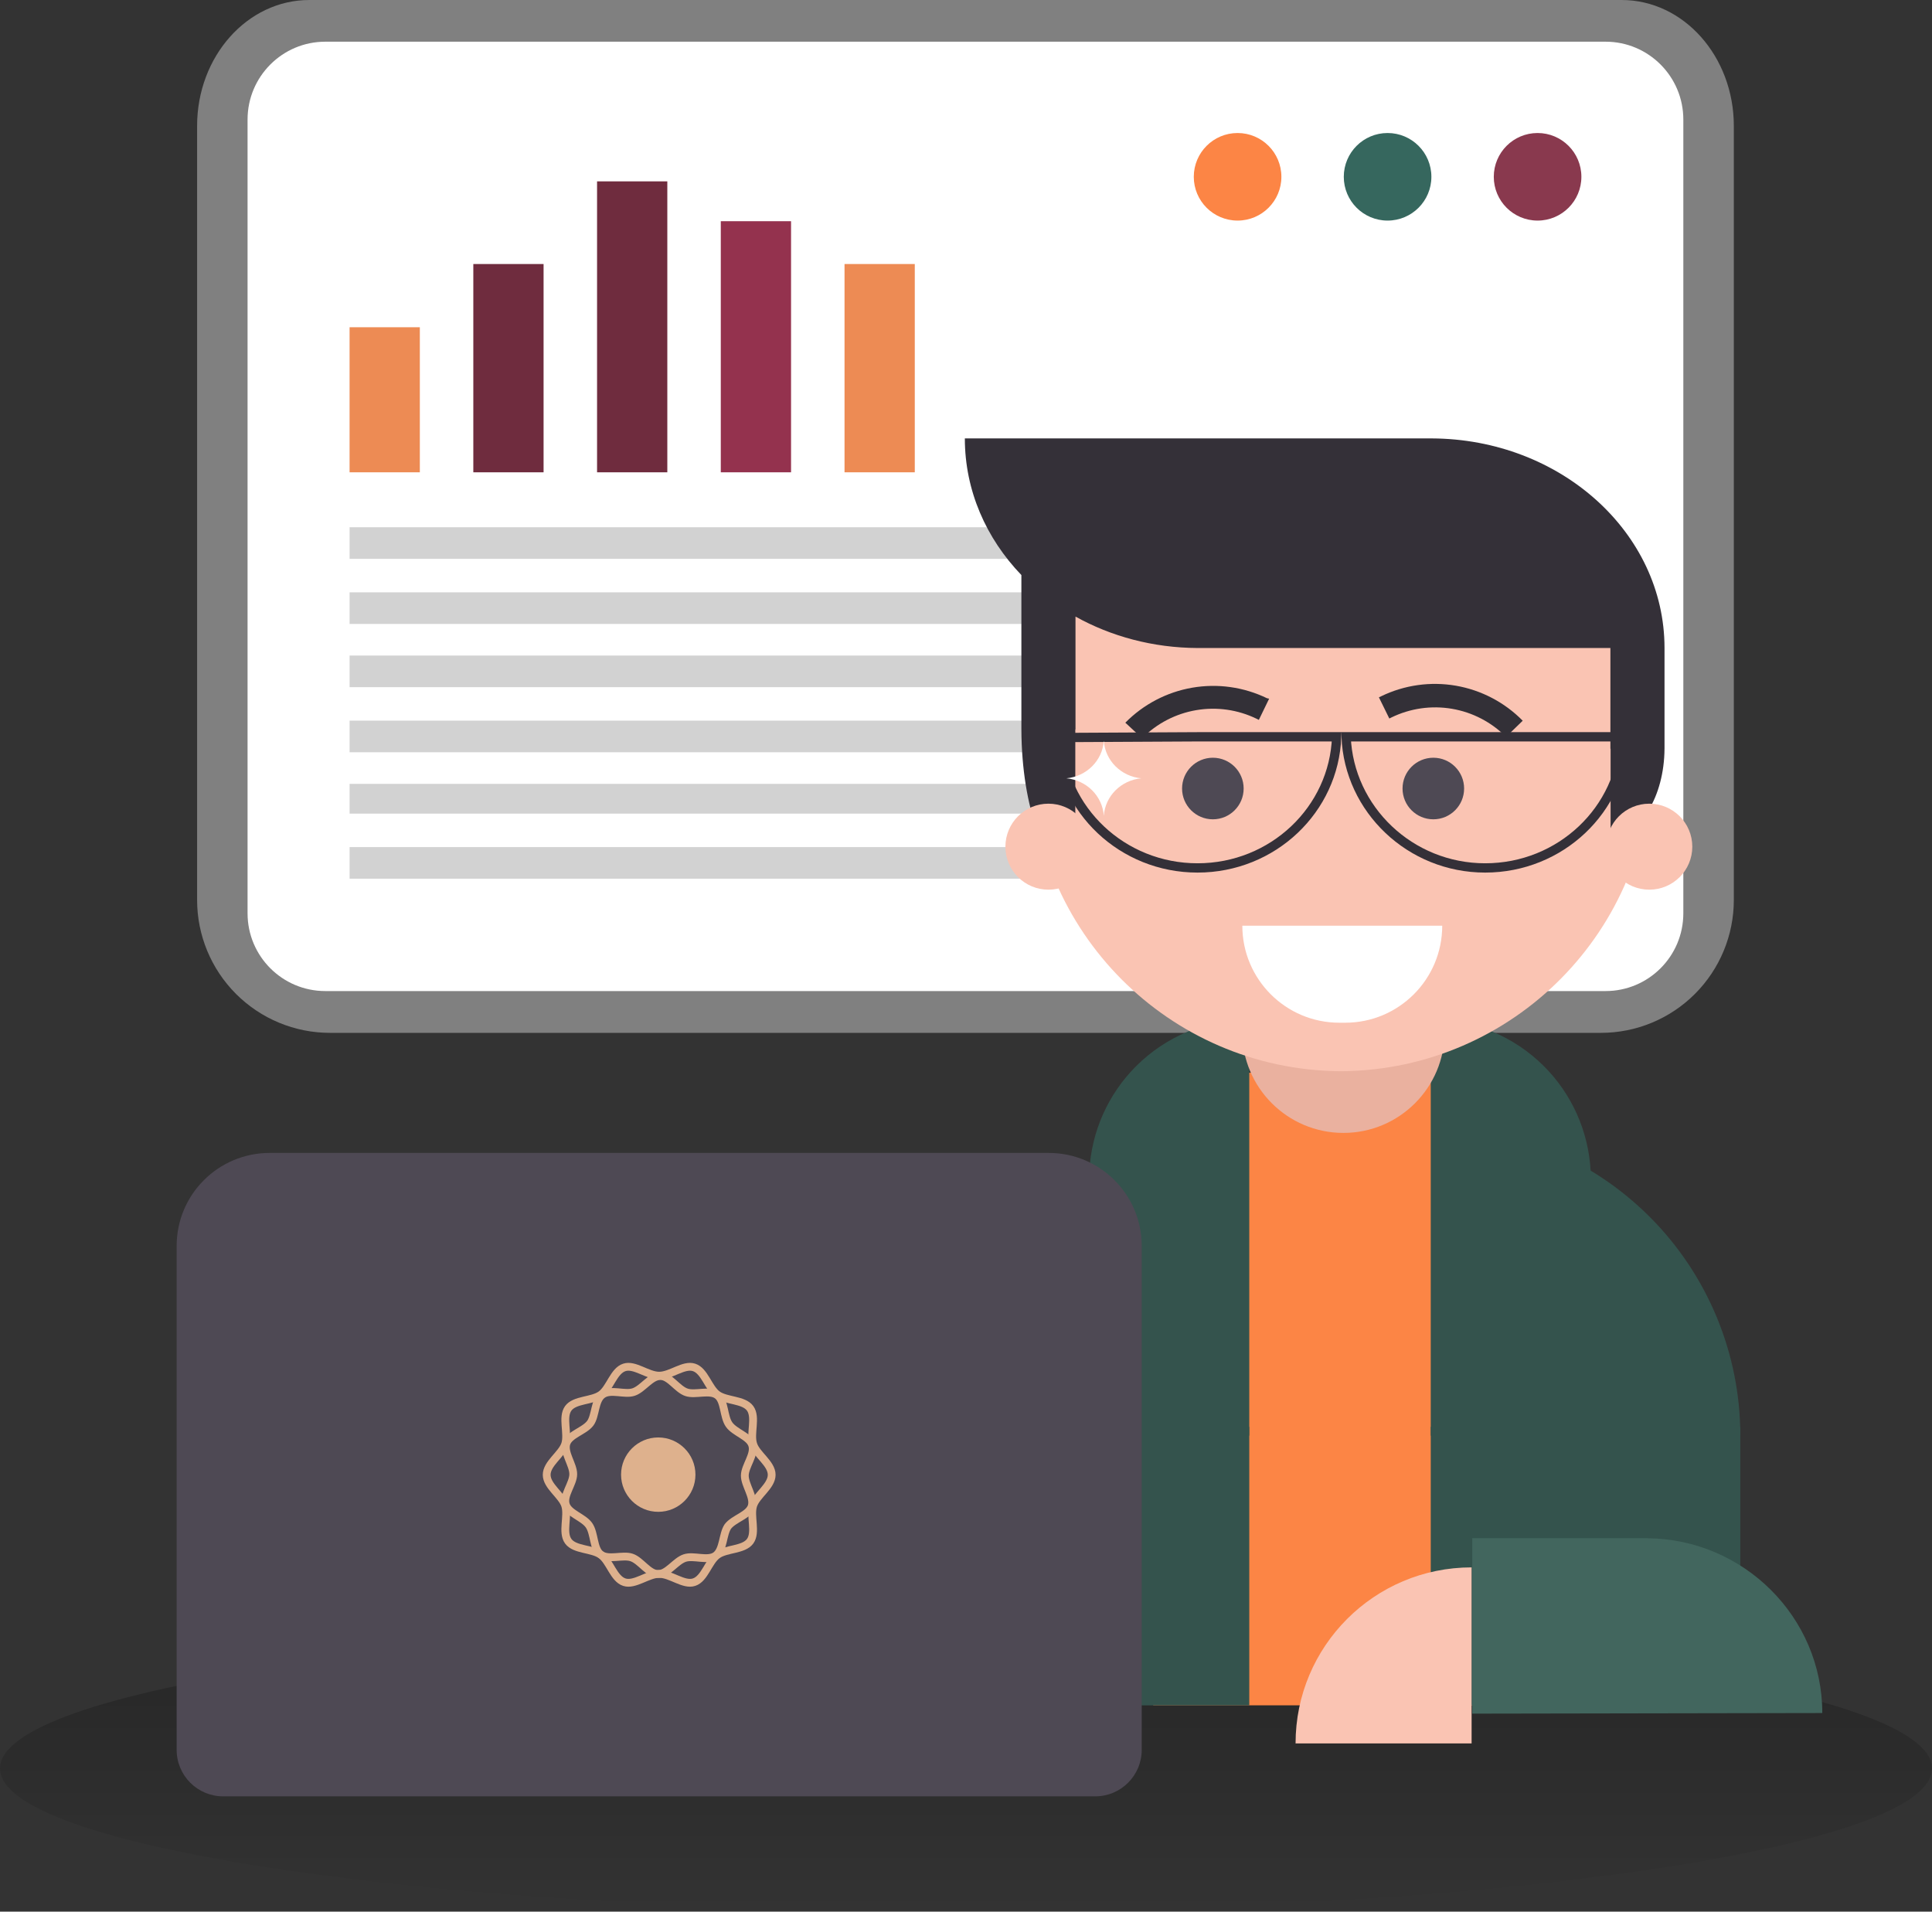 <?xml version="1.0" encoding="UTF-8"?> <svg xmlns="http://www.w3.org/2000/svg" width="1039" height="1028" viewBox="0 0 1039 1028" fill="none"><rect x="0" y="0" width="1039" height="1028" fill="#333333" stroke="none"/><path d="M729.446 13.742V554.886H201.372C201.372 256.017 437.795 13.742 729.446 13.742Z" fill="#C4C4C4"></path><path d="M106 67.735C106 30.325 133.007 0 166.323 0H872.101C905.415 0 932.424 30.325 932.424 67.735V483.972C932.424 502.924 924.896 521.098 911.495 534.499C898.095 547.897 879.922 555.426 860.972 555.426H177.453C158.502 555.426 140.33 547.897 126.929 534.499C113.528 521.098 106 502.924 106 483.972V67.735Z" fill="#808080"></path><path fill-rule="evenodd" clip-rule="evenodd" d="M905.27 64.285C905.27 41.169 886.546 22.422 863.446 22.422H174.96C151.86 22.422 133.136 41.169 133.136 64.285V491.13C133.136 514.247 151.86 532.953 174.96 532.953H863.446C886.546 532.953 905.27 514.247 905.27 491.13V64.285Z" fill="white"></path><path d="M746.22 118.62C759.229 118.62 769.775 108.078 769.775 95.075C769.775 82.071 759.229 71.529 746.22 71.529C733.212 71.529 722.666 82.071 722.666 95.075C722.666 108.078 733.212 118.62 746.22 118.62Z" fill="#36675E"></path><path d="M826.888 118.62C839.897 118.62 850.443 108.078 850.443 95.075C850.443 82.071 839.897 71.529 826.888 71.529C813.88 71.529 803.334 82.071 803.334 95.075C803.334 108.078 813.88 118.62 826.888 118.62Z" fill="#89394E"></path><path d="M665.554 118.62C678.563 118.62 689.109 108.078 689.109 95.075C689.109 82.071 678.563 71.529 665.554 71.529C652.546 71.529 642 82.071 642 95.075C642 108.078 652.546 118.62 665.554 118.62Z" fill="#FC8545"></path><path d="M850 283.529H188V300.529H850V283.529Z" fill="#D2D2D2"></path><path d="M850 318.529H188V335.529H850V318.529Z" fill="#D2D2D2"></path><path d="M850 352.529H188V369.529H850V352.529Z" fill="#D2D2D2"></path><path d="M850 387.529H188V404.529H850V387.529Z" fill="#D2D2D2"></path><path d="M850 421.529H188V437.529H850V421.529Z" fill="#D2D2D2"></path><path d="M850 455.529H188V472.529H850V455.529Z" fill="#D2D2D2"></path><path d="M425.415 118.954H387.63V253.988H425.415V118.954Z" fill="#94324E"></path><path d="M225.783 175.979H188V253.988H225.783V175.979Z" fill="#ED8B54"></path><path d="M292.328 141.982H254.543V253.989H292.328V141.982Z" fill="#6F2C3E"></path><path d="M491.957 141.982H454.173V253.989H491.957V141.982Z" fill="#ED8B54"></path><path d="M358.873 97.529H321.09V253.988H358.873V97.529Z" fill="#6F2C3E"></path><path d="M519.5 1028C806.412 1028 1039 993.526 1039 951C1039 908.474 806.412 874 519.5 874C232.588 874 0 908.474 0 951C0 993.526 232.588 1028 519.5 1028Z" fill="url(#paint0_linear_1370_488)"></path><path d="M815.357 576.843H620.17V917.056H815.357V576.843Z" fill="#FC8545"></path><path fill-rule="evenodd" clip-rule="evenodd" d="M610.945 573.373C595.921 588.397 587.023 608.398 585.858 629.489C574.399 636.401 563.727 644.72 554.111 654.335C522.893 685.559 505.355 727.886 505.355 772.027H671.838V548.137C648.995 548.148 627.094 557.224 610.945 573.373Z" fill="#34534D"></path><path fill-rule="evenodd" clip-rule="evenodd" d="M830.323 573.373C845.347 588.397 854.245 608.398 855.41 629.489C866.869 636.401 877.541 644.72 887.157 654.335C918.375 685.559 935.913 727.886 935.913 772.027H769.431V548.137C792.273 548.148 814.174 557.224 830.323 573.373Z" fill="#34534D"></path><path d="M935.915 767.279H769.434V917.082H935.915V767.279Z" fill="#34534D"></path><path d="M671.839 767.279H505.357V917.082H671.839V767.279Z" fill="#34534D"></path><path d="M980 921.198C980 869.563 937.622 827.671 886.087 827.218V827.195H791.754V921.528L980 921.198Z" fill="#42665E"></path><path d="M696.735 937.543H791.405V842.873C739.12 842.873 696.735 885.26 696.735 937.543Z" fill="#FAC4B3"></path><path d="M515.633 917.034C463.998 917.034 422.106 874.656 421.653 823.121H421.63V728.788H515.963L515.633 917.034Z" fill="#89394E"></path><path d="M390 633.772H484.67V728.441C432.385 728.441 390 686.055 390 633.772Z" fill="#FAC4B3"></path><path d="M668.017 554.784C668.017 584.853 692.393 609.232 722.466 609.232C752.535 609.232 776.912 584.853 776.912 554.784C776.912 524.714 752.535 500.338 722.466 500.338C692.393 500.338 668.017 524.714 668.017 554.784Z" fill="#EAB19F"></path><path d="M887.975 407.166C887.369 315.633 813.502 241.48 722.077 240.442V240.434H720.13V240.442C628.359 241.484 554.275 316.216 554.275 408.243V409.324C554.838 500.858 628.705 575.01 720.13 576.048V576.057H722.077V576.048C813.891 575.006 887.975 500.274 887.975 408.243V407.166Z" fill="#FAC4B3"></path><path d="M578.387 331.574C597.485 342.204 620 348.38 644.115 348.475H769.913H895.15C895.15 286.389 839.135 236.031 769.913 235.759H769.356H644.677H518.878C518.878 263.831 530.334 289.507 549.286 309.241V392.281H549.29C549.428 434.508 562.355 469.231 578.283 469.231V392.281H578.387V331.574ZM866.153 402.621V449.484C882.081 449.484 895.007 428.336 895.146 402.621H895.15V348.475H866.049V402.621H866.153Z" fill="#343038"></path><path d="M863.849 455.308C863.849 468.078 874.199 478.429 886.969 478.429C899.738 478.429 910.092 468.078 910.092 455.308C910.092 442.539 899.738 432.185 886.969 432.185C874.199 432.185 863.849 442.539 863.849 455.308Z" fill="#FAC4B3"></path><path d="M540.697 455.308C540.697 468.078 551.048 478.429 563.821 478.429C576.587 478.429 586.941 468.078 586.941 455.308C586.941 442.539 576.587 432.185 563.821 432.185C551.048 432.185 540.697 442.539 540.697 455.308Z" fill="#FAC4B3"></path><path d="M798.696 466.739C758.36 466.739 725.489 435.215 723.92 396.225H873.514C872.163 435.333 839.222 466.739 798.696 466.739Z" stroke="#343038" stroke-width="5"></path><path d="M644.007 466.739C603.65 466.739 570.793 435.58 569.231 396.616L644.007 396.225H644.014H718.826C717.474 435.333 684.533 466.739 644.007 466.739Z" stroke="#343038" stroke-width="5"></path><path d="M593.617 438.721C592.904 428.078 584.313 419.529 573.462 418.542C584.313 417.556 592.904 409.006 593.617 398.363C594.329 409.006 602.921 417.556 613.771 418.542C602.921 419.529 594.329 428.078 593.617 438.721Z" fill="white"></path><path d="M775.608 497.804H668.106C668.106 526.618 691.468 549.973 720.276 549.973H723.438C752.252 549.973 775.608 526.618 775.608 497.804Z" fill="white"></path><path d="M770.821 440.591C761.676 440.591 754.264 433.179 754.264 424.034C754.264 414.889 761.676 407.478 770.821 407.478C779.966 407.478 787.377 414.889 787.377 424.034C787.377 433.179 779.966 440.591 770.821 440.591Z" fill="#4E4954"></path><path d="M652.259 440.591C643.114 440.591 635.702 433.179 635.702 424.034C635.702 414.889 643.114 407.478 652.259 407.478C661.398 407.478 668.815 414.889 668.815 424.034C668.815 433.179 661.398 440.591 652.259 440.591Z" fill="#4E4954"></path><path d="M809.928 396.268C802.041 388.315 791.859 383.028 780.816 381.152C769.772 379.276 758.415 380.898 748.343 385.793L742.807 374.402C755.274 368.359 769.32 366.384 782.968 368.746C796.616 371.113 809.182 377.697 818.89 387.576L809.928 396.268ZM748.343 385.793L747.156 386.389L741.554 374.993L742.807 374.402L748.343 385.793ZM745.578 380.065L748.343 385.793L745.578 380.065Z" fill="#333037"></path><path d="M614.212 397.002C622.104 389.049 632.281 383.762 643.324 381.886C654.373 380.004 665.725 381.632 675.803 386.527L681.333 375.462C668.854 369.43 654.803 367.454 641.144 369.816C627.485 372.178 614.913 378.762 605.189 388.635L614.212 397.002ZM675.803 386.527L676.984 387.123L682.519 375.727L681.333 375.462L675.803 386.527ZM678.568 380.799L675.803 386.527L678.568 380.799Z" fill="#333037"></path><path d="M95 670C95 642.386 117.386 620 145 620H564C591.614 620 614 642.386 614 670V941C614 954.807 602.807 966 589 966H120C106.193 966 95 954.807 95 941V670Z" fill="#4E4954"></path><path d="M415 793.08C415 799.187 406.909 803.999 405.07 809.551C403.231 815.287 406.909 823.985 403.415 828.797C399.921 833.609 390.543 832.683 385.761 836.199C380.98 839.716 378.957 848.969 373.257 850.819C367.74 852.67 360.752 846.378 354.5 846.378C348.432 846.378 341.26 852.67 335.743 850.819C330.043 848.969 328.02 839.716 323.239 836.199C318.457 832.683 309.079 833.609 305.585 828.797C302.091 823.985 305.769 815.287 303.93 809.551C302.091 803.999 294 799.187 294 793.08C294 786.973 302.091 782.161 303.93 776.609C305.769 770.873 302.091 762.175 305.585 757.363C309.079 752.551 318.457 753.477 323.239 749.961C328.02 746.444 330.043 737.191 335.743 735.341C341.26 733.49 348.248 739.782 354.5 739.782C360.752 739.782 367.74 733.49 373.257 735.341C378.957 737.191 380.98 746.444 385.761 749.961C390.543 753.477 399.921 752.551 403.415 757.363C406.909 762.175 403.231 770.873 405.07 776.609C406.725 782.161 415 786.973 415 793.08Z" stroke="#DEB18D" stroke-width="4.2" stroke-linecap="round" stroke-linejoin="round"></path><path d="M384.878 836.566C380.561 839.64 373.045 836.243 368.248 837.86C363.291 839.478 358.974 846.595 353.857 846.433C348.74 846.433 344.583 839.154 339.626 837.537C334.829 835.919 327.153 839.154 322.996 835.919C318.998 832.846 319.798 824.597 316.76 820.23C313.722 815.863 305.726 813.922 304.287 809.069C302.688 804.055 308.285 797.909 308.285 792.733C308.285 787.557 303.008 781.249 304.607 776.235C306.206 771.382 314.201 769.603 317.399 765.397C320.437 761.354 319.638 752.943 324.115 749.87C328.433 746.797 335.948 750.193 340.745 748.576C345.702 746.958 350.019 739.841 355.136 740.003C360.093 739.841 364.251 747.12 369.208 748.738C374.005 750.355 381.68 747.12 385.837 750.355C389.835 753.428 389.036 761.677 392.074 766.044C395.112 770.412 403.107 772.353 404.546 777.205C406.145 782.219 400.548 788.366 400.548 793.542C400.548 798.717 405.825 805.026 404.226 810.04C402.627 814.892 394.632 816.671 391.434 820.877C388.556 825.082 389.195 833.331 384.878 836.566Z" stroke="#DEB18D" stroke-width="4.2" stroke-linecap="round" stroke-linejoin="round"></path><circle cx="354" cy="793" r="20" fill="#DEB18D"></circle><defs><linearGradient id="paint0_linear_1370_488" x1="519.5" y1="874" x2="519.5" y2="1028" gradientUnits="userSpaceOnUse"><stop stop-opacity="0.26"></stop><stop offset="1" stop-opacity="0"></stop></linearGradient></defs></svg> 